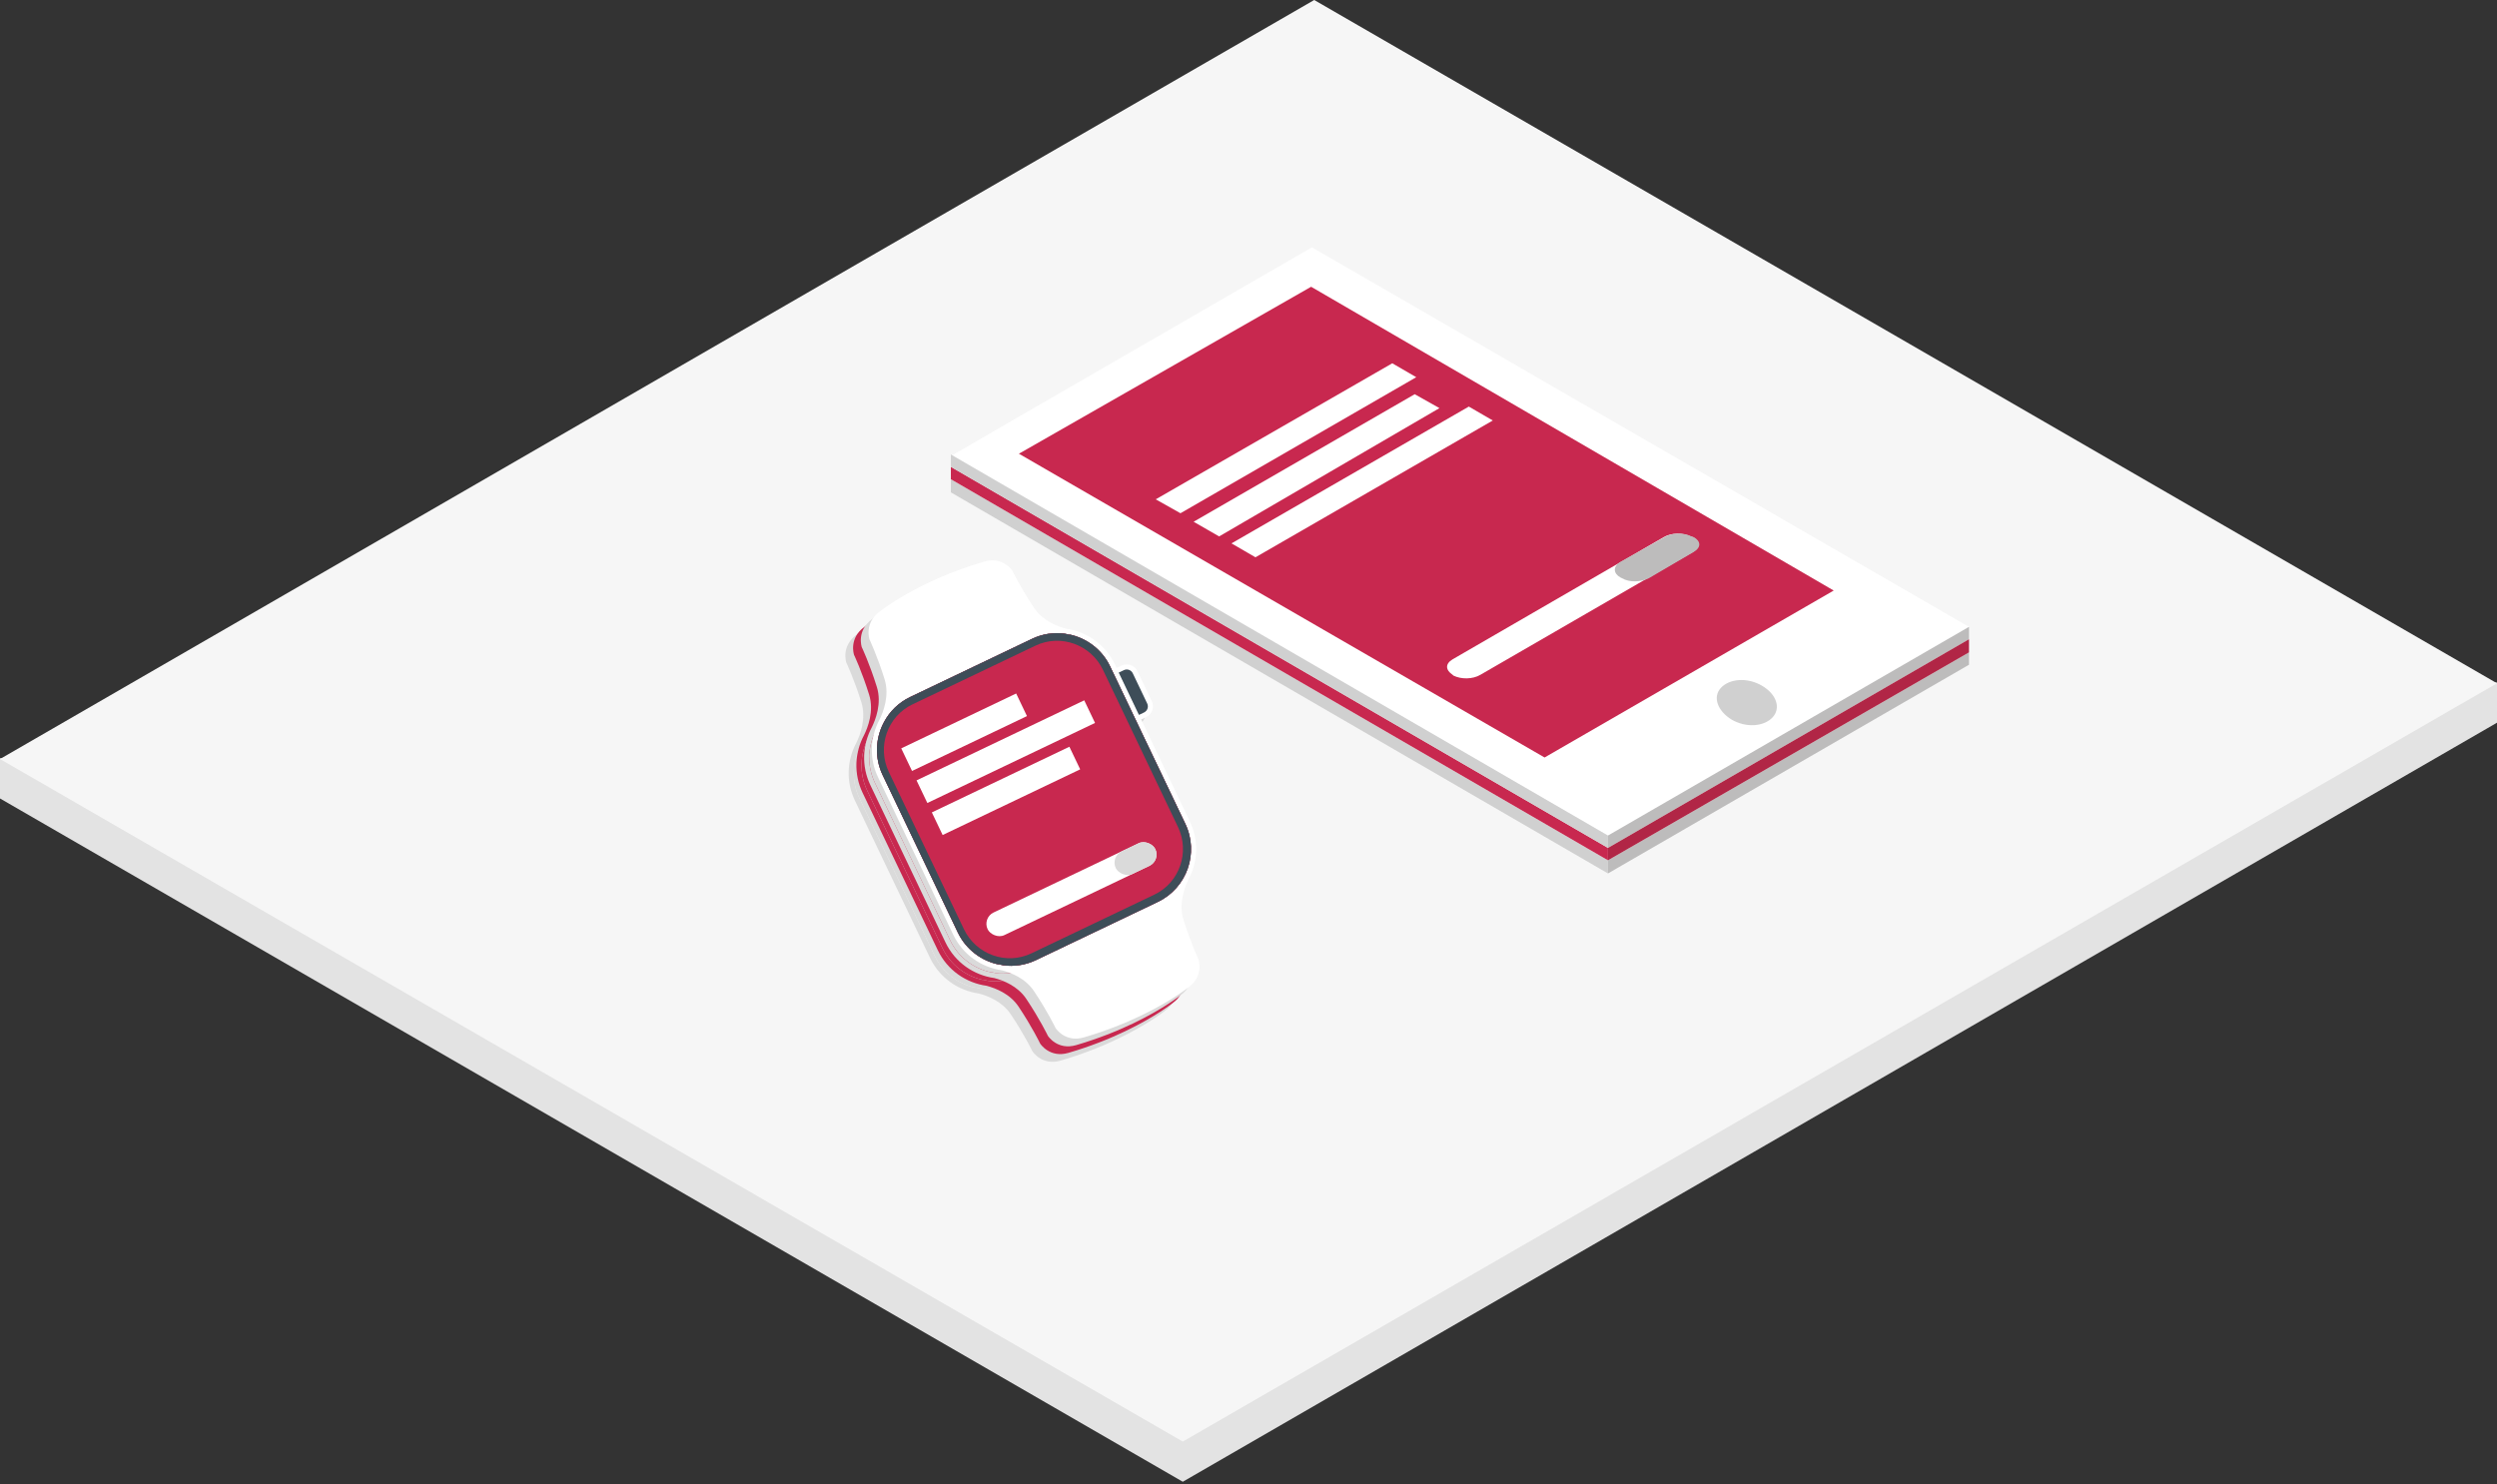 <svg width="323" height="192" viewBox="0 0 323 192" fill="none" xmlns="http://www.w3.org/2000/svg">
<rect x="0" y="0" width="323" height="192" fill="#333333" stroke="none"/>
<g clip-path="url(#clip0_2_668)">
<path d="M323 88.3V93.5L153 191.7L0 103.3V98.1L323 88.3Z" fill="#E3E3E3"/>
<path d="M323 88.4L153 186.5L0 98.2L170 0L323 88.4Z" fill="#F6F6F6"/>
<path d="M208 108.1L254.7 81.1L169.7 32L123 59L208 108.1Z" fill="white"/>
<path d="M208 113V111.3L123 62V63.7L208 113Z" fill="#D0D0D0"/>
<path d="M208 111.3V109.7L123 60.4V62L208 111.3Z" fill="#C8284F"/>
<path d="M254.7 84.4L208 111.3V113L254.7 86V84.4Z" fill="#BDBCBC"/>
<path d="M208 109.7V108.1L123 58.8V60.4L208 109.7Z" fill="#D0D0D0"/>
<path d="M254.7 81.1L208 108.1V109.7L254.7 82.7V81.1Z" fill="#BDBCBC"/>
<path d="M254.7 82.7L208 109.7V111.3L254.7 84.4V82.7Z" fill="#B12646"/>
<path d="M237.2 76.4L169.6 37.1L131.8 58.7L199.8 98L237.2 76.4Z" fill="#C8284F"/>
<path d="M187.9 85.3C186.9 85.9 187 86.7 187.9 87.3L188 87.4C189 87.9 190.5 87.9 191.5 87.3L219 71.4C220 70.8 219.9 70 219 69.5L218.7 69.4C217.7 68.9 216.2 68.9 215.2 69.5L187.9 85.3Z" fill="white"/>
<path d="M209.6 72.7C208.6 73.3 208.7 74.2 209.6 74.7L209.8 74.8C210.8 75.4 212.3 75.3 213.3 74.8L219.1 71.4C220.1 70.8 220 70 219.1 69.5L218.8 69.4C217.8 68.9 216.3 68.9 215.3 69.5L209.6 72.7Z" fill="#BDBCBC"/>
<path d="M183.2 48.8L180.1 47L149.5 64.6L152.7 66.4L183.2 48.8Z" fill="white"/>
<path d="M193.1 54.4L190 52.6L159.3 70.3L162.4 72.1L193.1 54.4Z" fill="white"/>
<path d="M186.2 52.8L183 51L154.4 67.5L157.7 69.4L186.2 52.8Z" fill="white"/>
<path d="M229.3 92.8C228.2 94 225.9 94.2 224 93.1C222.2 92 221.5 90.2 222.6 89C223.7 87.8 226 87.6 227.9 88.7C229.8 89.8 230.4 91.6 229.3 92.8Z" fill="#D0D0D0"/>
<path d="M130.945 86.531L115.032 94.13C111.786 95.68 110.417 99.608 111.982 102.885L121.688 123.209C123.253 126.486 127.168 127.89 130.414 126.34L146.327 118.741C149.573 117.19 150.942 113.263 149.377 109.986L139.671 89.662C138.106 86.385 134.191 84.98 130.945 86.531Z" fill="#DADADA"/>
<path d="M142.099 89.102L141.432 89.42L141.203 88.94C139.962 86.341 137.53 84.692 134.874 84.326C133.725 84.02 131.869 83.297 130.765 81.647C128.998 79.003 127.993 76.911 127.965 76.858C127.953 76.839 126.74 74.943 124.306 75.654C115.731 78.157 110.855 82.067 110.821 82.095C108.775 83.579 109.455 85.671 109.477 85.728C109.487 85.749 110.481 87.842 111.427 90.882C112.092 93.013 111.239 95.159 110.766 96.109C109.569 98.345 109.405 101.102 110.581 103.564L120.303 123.923C121.544 126.52 123.974 128.169 126.628 128.536C127.777 128.841 129.641 129.564 130.748 131.219C132.515 133.863 133.52 135.955 133.548 136.008C133.56 136.027 134.773 137.922 137.207 137.212C140.075 136.375 142.53 135.38 144.527 134.426C148.502 132.528 150.669 130.79 150.693 130.771C152.738 129.286 152.058 127.195 152.036 127.138C152.026 127.117 151.031 125.02 150.086 121.984C149.39 119.749 150.365 117.483 150.817 116.612L150.814 116.611C151.944 114.401 152.077 111.709 150.926 109.299L144.614 96.082L145.281 95.764C146.035 95.404 146.356 94.495 145.995 93.738L144.124 89.82C143.762 89.063 142.854 88.741 142.099 89.102ZM150.33 109.584C152.131 113.356 150.534 117.889 146.769 119.686L130.995 127.22C129.629 127.872 128.164 128.071 126.763 127.886C126.539 127.827 126.337 127.781 126.176 127.75L126.17 127.781C123.946 127.306 121.954 125.847 120.899 123.638L111.177 103.28C110.118 101.064 110.24 98.589 111.278 96.557L111.283 96.559C111.308 96.511 111.336 96.448 111.362 96.395C112.096 95.038 113.242 93.89 114.737 93.176L130.512 85.643C131.876 84.992 133.339 84.793 134.737 84.976C134.967 85.037 135.173 85.084 135.338 85.116L135.344 85.083C137.565 85.56 139.553 87.018 140.607 89.225L150.33 109.584ZM145.399 94.023C145.603 94.45 145.422 94.963 144.995 95.167L144.329 95.485L141.718 90.017L142.384 89.699C142.811 89.495 143.324 89.677 143.528 90.105L145.399 94.023Z" fill="#DADADA"/>
<path fill-rule="evenodd" clip-rule="evenodd" d="M150.33 109.584C152.131 113.356 150.534 117.889 146.769 119.686L130.995 127.22C129.629 127.872 128.164 128.071 126.763 127.886C126.539 127.827 126.337 127.781 126.176 127.75L126.17 127.781C123.946 127.306 121.954 125.847 120.899 123.638L111.177 103.28C110.118 101.064 110.24 98.589 111.278 96.557L111.283 96.559C111.308 96.511 111.336 96.448 111.362 96.395C112.096 95.038 113.242 93.89 114.737 93.176L130.512 85.643C131.876 84.992 133.339 84.793 134.737 84.976C134.967 85.037 135.173 85.084 135.338 85.116L135.344 85.083C137.565 85.56 139.553 87.018 140.607 89.225L150.33 109.584ZM115.032 94.13L130.945 86.531C134.191 84.98 138.106 86.385 139.671 89.662L149.377 109.986C150.942 113.263 149.573 117.19 146.327 118.741L130.414 126.34C127.168 127.89 123.253 126.486 121.688 123.209L111.982 102.885C110.417 99.608 111.786 95.68 115.032 94.13Z" fill="#DADADA"/>
<path d="M145.399 94.023C145.603 94.45 145.422 94.963 144.995 95.167L144.329 95.485L141.718 90.017L142.384 89.699C142.811 89.495 143.324 89.677 143.528 90.105L145.399 94.023Z" fill="#DADADA"/>
<path d="M131.945 85.531L116.032 93.13C112.786 94.68 111.418 98.608 112.983 101.885L122.689 122.209C124.254 125.486 128.168 126.89 131.414 125.34L147.327 117.741C150.573 116.19 151.942 112.263 150.377 108.986L140.671 88.662C139.106 85.385 135.191 83.98 131.945 85.531Z" fill="#C8284F"/>
<path d="M143.099 88.102L142.433 88.42L142.203 87.94C140.962 85.341 138.531 83.692 135.875 83.326C134.725 83.02 132.869 82.297 131.766 80.647C129.998 78.003 128.993 75.911 128.965 75.858C128.953 75.839 127.74 73.943 125.306 74.654C116.731 77.157 111.855 81.067 111.822 81.095C109.775 82.579 110.456 84.671 110.477 84.728C110.487 84.749 111.481 86.842 112.428 89.882C113.092 92.013 112.24 94.159 111.767 95.109C110.569 97.345 110.405 100.102 111.581 102.564L121.303 122.923C122.544 125.52 124.974 127.169 127.628 127.536C128.777 127.841 130.641 128.564 131.748 130.219C133.515 132.863 134.521 134.955 134.548 135.008C134.56 135.027 135.774 136.922 138.208 136.212C141.076 135.375 143.53 134.38 145.527 133.426C149.503 131.528 151.67 129.79 151.693 129.771C153.739 128.286 153.058 126.195 153.036 126.138C153.026 126.117 152.032 124.02 151.086 120.984C150.39 118.749 151.365 116.483 151.817 115.612L151.815 115.611C152.944 113.401 153.077 110.709 151.926 108.299L145.614 95.082L146.281 94.764C147.036 94.404 147.356 93.495 146.995 92.738L145.124 88.82C144.763 88.063 143.854 87.741 143.099 88.102ZM151.33 108.584C153.132 112.356 151.534 116.889 147.77 118.686L131.995 126.22C130.629 126.872 129.164 127.071 127.764 126.886C127.539 126.827 127.337 126.781 127.176 126.75L127.17 126.781C124.946 126.306 122.954 124.847 121.899 122.638L112.177 102.28C111.119 100.064 111.24 97.589 112.278 95.557L112.283 95.559C112.308 95.511 112.336 95.448 112.362 95.395C113.097 94.038 114.243 92.89 115.737 92.176L131.512 84.643C132.876 83.992 134.339 83.793 135.738 83.976C135.968 84.037 136.173 84.084 136.338 84.116L136.344 84.083C138.565 84.56 140.554 86.018 141.607 88.225L151.33 108.584ZM146.399 93.023C146.603 93.45 146.422 93.963 145.996 94.167L145.329 94.485L142.718 89.017L143.384 88.699C143.811 88.495 144.324 88.677 144.528 89.105L146.399 93.023Z" fill="#C8284F"/>
<path fill-rule="evenodd" clip-rule="evenodd" d="M151.33 108.584C153.132 112.356 151.534 116.889 147.77 118.686L131.995 126.22C130.629 126.872 129.164 127.071 127.764 126.886C127.539 126.827 127.337 126.781 127.176 126.75L127.17 126.781C124.946 126.306 122.954 124.847 121.899 122.638L112.177 102.28C111.119 100.064 111.24 97.589 112.278 95.557L112.283 95.559C112.308 95.511 112.336 95.448 112.362 95.395C113.097 94.038 114.243 92.89 115.737 92.176L131.512 84.643C132.876 83.992 134.339 83.793 135.738 83.976C135.968 84.037 136.173 84.084 136.338 84.116L136.344 84.083C138.565 84.56 140.554 86.018 141.607 88.225L151.33 108.584ZM116.032 93.13L131.945 85.531C135.191 83.98 139.106 85.385 140.671 88.662L150.377 108.986C151.942 112.263 150.573 116.19 147.327 117.741L131.414 125.34C128.168 126.89 124.254 125.486 122.689 122.209L112.983 101.885C111.418 98.608 112.786 94.68 116.032 93.13Z" fill="#C8284F"/>
<path d="M146.399 93.023C146.603 93.45 146.422 93.963 145.996 94.167L145.329 94.485L142.718 89.017L143.384 88.699C143.811 88.495 144.324 88.677 144.528 89.105L146.399 93.023Z" fill="#C8284F"/>
<path d="M132.945 84.531L117.032 92.13C113.786 93.68 112.417 97.607 113.982 100.884L123.688 121.209C125.253 124.486 129.168 125.89 132.414 124.34L148.327 116.74C151.573 115.19 152.942 111.263 151.377 107.986L141.671 87.662C140.106 84.385 136.191 82.98 132.945 84.531Z" fill="#DADADA"/>
<path d="M144.099 87.101L143.432 87.42L143.203 86.94C141.962 84.341 139.53 82.692 136.874 82.326C135.725 82.02 133.869 81.297 132.765 79.646C130.998 77.003 129.993 74.911 129.965 74.858C129.953 74.838 128.74 72.943 126.306 73.654C117.731 76.157 112.855 80.067 112.821 80.095C110.775 81.579 111.455 83.67 111.477 83.728C111.487 83.748 112.481 85.841 113.427 88.881C114.092 91.013 113.239 93.159 112.766 94.109C111.569 96.345 111.405 99.101 112.581 101.564L122.303 121.923C123.544 124.52 125.974 126.169 128.628 126.536C129.777 126.84 131.641 127.563 132.748 129.219C134.515 131.863 135.52 133.954 135.548 134.007C135.56 134.027 136.773 135.922 139.207 135.212C142.075 134.374 144.53 133.38 146.527 132.426C150.502 130.528 152.669 128.789 152.693 128.77C154.738 127.286 154.058 125.195 154.036 125.137C154.026 125.117 153.031 123.02 152.086 119.984C151.39 117.749 152.365 115.483 152.817 114.612L152.814 114.611C153.944 112.401 154.077 109.709 152.926 107.299L146.614 94.082L147.281 93.764C148.035 93.403 148.356 92.494 147.995 91.738L146.124 87.82C145.762 87.063 144.854 86.741 144.099 87.101ZM152.33 107.583C154.131 111.356 152.534 115.888 148.769 117.686L132.995 125.22C131.629 125.872 130.164 126.07 128.763 125.886C128.539 125.827 128.337 125.781 128.176 125.75L128.17 125.781C125.946 125.305 123.954 123.847 122.899 121.638L113.177 101.279C112.118 99.063 112.24 96.589 113.278 94.557L113.283 94.559C113.308 94.51 113.336 94.448 113.362 94.395C114.096 93.038 115.242 91.89 116.737 91.176L132.512 83.643C133.876 82.991 135.339 82.793 136.737 82.976C136.967 83.037 137.173 83.083 137.338 83.116L137.344 83.083C139.565 83.56 141.553 85.018 142.607 87.225L152.33 107.583ZM147.399 92.022C147.603 92.45 147.422 92.963 146.995 93.167L146.329 93.485L143.718 88.017L144.384 87.699C144.811 87.495 145.324 87.677 145.528 88.104L147.399 92.022Z" fill="#DADADA"/>
<path fill-rule="evenodd" clip-rule="evenodd" d="M152.33 107.583C154.131 111.356 152.534 115.888 148.769 117.686L132.995 125.22C131.629 125.872 130.164 126.07 128.763 125.886C128.539 125.827 128.337 125.781 128.176 125.75L128.17 125.781C125.946 125.305 123.954 123.847 122.899 121.638L113.177 101.279C112.118 99.063 112.24 96.589 113.278 94.557L113.283 94.559C113.308 94.51 113.336 94.448 113.362 94.395C114.096 93.038 115.242 91.89 116.737 91.176L132.512 83.643C133.876 82.991 135.339 82.793 136.737 82.976C136.967 83.037 137.173 83.083 137.338 83.116L137.344 83.083C139.565 83.56 141.553 85.018 142.607 87.225L152.33 107.583ZM117.032 92.13L132.945 84.531C136.191 82.98 140.106 84.385 141.671 87.662L151.377 107.986C152.942 111.263 151.573 115.19 148.327 116.74L132.414 124.34C129.168 125.89 125.253 124.486 123.688 121.209L113.982 100.884C112.417 97.607 113.786 93.68 117.032 92.13Z" fill="#DADADA"/>
<path d="M147.399 92.022C147.603 92.45 147.422 92.963 146.995 93.167L146.329 93.485L143.718 88.017L144.384 87.699C144.811 87.495 145.324 87.677 145.528 88.104L147.399 92.022Z" fill="#DADADA"/>
<path d="M133.945 83.531L118.032 91.13C114.786 92.68 113.417 96.608 114.982 99.885L124.688 120.209C126.253 123.486 130.168 124.89 133.414 123.34L149.327 115.741C152.573 114.19 153.942 110.263 152.377 106.986L142.671 86.662C141.106 83.385 137.191 81.98 133.945 83.531Z" fill="white"/>
<path d="M145.099 86.102L144.432 86.42L144.203 85.94C142.962 83.341 140.53 81.692 137.874 81.326C136.725 81.02 134.869 80.297 133.765 78.647C131.998 76.003 130.993 73.911 130.965 73.858C130.953 73.839 129.74 71.943 127.306 72.654C118.731 75.157 113.855 79.067 113.821 79.095C111.775 80.579 112.455 82.671 112.477 82.728C112.487 82.749 113.481 84.842 114.427 87.882C115.092 90.013 114.239 92.159 113.766 93.109C112.569 95.345 112.405 98.102 113.581 100.564L123.303 120.923C124.544 123.52 126.974 125.169 129.628 125.536C130.777 125.841 132.641 126.564 133.748 128.219C135.515 130.863 136.52 132.955 136.548 133.008C136.56 133.027 137.773 134.922 140.207 134.212C143.075 133.375 145.53 132.38 147.527 131.426C151.502 129.528 153.669 127.79 153.693 127.771C155.738 126.286 155.058 124.195 155.036 124.138C155.026 124.117 154.031 122.02 153.086 118.984C152.39 116.749 153.365 114.483 153.817 113.612L153.814 113.611C154.944 111.401 155.077 108.709 153.926 106.299L147.614 93.082L148.281 92.764C149.035 92.404 149.356 91.495 148.995 90.738L147.124 86.82C146.762 86.063 145.854 85.741 145.099 86.102ZM153.33 106.584C155.131 110.356 153.534 114.889 149.769 116.686L133.995 124.22C132.629 124.872 131.164 125.071 129.763 124.886C129.539 124.827 129.337 124.781 129.176 124.75L129.17 124.781C126.946 124.306 124.954 122.847 123.899 120.638L114.177 100.28C113.118 98.064 113.24 95.589 114.278 93.557L114.283 93.559C114.308 93.511 114.336 93.448 114.362 93.395C115.096 92.038 116.242 90.89 117.737 90.176L133.512 82.643C134.876 81.992 136.339 81.793 137.737 81.976C137.967 82.037 138.173 82.084 138.338 82.116L138.344 82.083C140.565 82.56 142.553 84.018 143.607 86.225L153.33 106.584ZM148.399 91.023C148.603 91.45 148.422 91.963 147.995 92.167L147.329 92.485L144.718 87.017L145.384 86.699C145.811 86.495 146.324 86.677 146.528 87.105L148.399 91.023Z" fill="white"/>
<path fill-rule="evenodd" clip-rule="evenodd" d="M153.33 106.584C155.131 110.356 153.534 114.889 149.769 116.686L133.995 124.22C132.629 124.872 131.164 125.071 129.763 124.886C129.539 124.827 129.337 124.781 129.176 124.75L129.17 124.781C126.946 124.306 124.954 122.847 123.899 120.638L114.177 100.28C113.118 98.064 113.24 95.589 114.278 93.557L114.283 93.559C114.308 93.511 114.336 93.448 114.362 93.395C115.096 92.038 116.242 90.89 117.737 90.176L133.512 82.643C134.876 81.992 136.339 81.793 137.737 81.976C137.967 82.037 138.173 82.084 138.338 82.116L138.344 82.083C140.565 82.56 142.553 84.018 143.607 86.225L153.33 106.584ZM118.032 91.13L133.945 83.531C137.191 81.98 141.106 83.385 142.671 86.662L152.377 106.986C153.942 110.263 152.573 114.19 149.327 115.741L133.414 123.34C130.168 124.89 126.253 123.486 124.688 120.209L114.982 99.885C113.417 96.608 114.786 92.68 118.032 91.13Z" fill="#3E4D58"/>
<path d="M148.399 91.023C148.603 91.45 148.422 91.963 147.995 92.167L147.329 92.485L144.718 87.017L145.384 86.699C145.811 86.495 146.324 86.677 146.528 87.105L148.399 91.023Z" fill="#3E4D58"/>
<path d="M133.945 83.53L118.032 91.13C114.786 92.68 113.417 96.607 114.982 99.884L124.688 120.209C126.253 123.485 130.168 124.89 133.414 123.34L149.327 115.74C152.573 114.19 153.942 110.263 152.377 106.986L142.671 86.661C141.106 83.385 137.191 81.98 133.945 83.53Z" fill="white"/>
<path d="M153.33 106.583C155.131 110.356 153.534 114.888 149.769 116.686L133.995 124.22C132.629 124.872 131.164 125.07 129.763 124.886C129.539 124.827 129.337 124.781 129.176 124.749L129.17 124.781C126.946 124.305 124.954 122.847 123.899 120.638L114.177 100.279C113.118 98.063 113.24 95.589 114.278 93.557L114.283 93.559C114.308 93.51 114.336 93.448 114.362 93.395C115.096 92.038 116.242 90.89 117.737 90.176L133.512 82.643C134.876 81.991 136.339 81.793 137.737 81.976C137.967 82.037 138.173 82.083 138.338 82.115L138.344 82.083C140.565 82.56 142.553 84.018 143.607 86.225L153.33 106.583Z" fill="#C8284F"/>
<path fill-rule="evenodd" clip-rule="evenodd" d="M153.33 106.583C155.131 110.356 153.534 114.888 149.769 116.686L133.995 124.22C132.629 124.872 131.164 125.07 129.763 124.886C129.539 124.827 129.337 124.781 129.176 124.749L129.17 124.781C126.946 124.305 124.954 122.847 123.899 120.638L114.177 100.279C113.118 98.063 113.24 95.589 114.278 93.557L114.283 93.559C114.308 93.51 114.336 93.448 114.362 93.395C115.096 92.038 116.242 90.89 117.737 90.176L133.512 82.643C134.876 81.991 136.339 81.793 137.737 81.976C137.967 82.037 138.173 82.083 138.338 82.115L138.344 82.083C140.565 82.56 142.553 84.018 143.607 86.225L153.33 106.583ZM118.032 91.13L133.945 83.53C137.191 81.98 141.106 83.385 142.671 86.661L152.377 106.986C153.942 110.263 152.573 114.19 149.327 115.74L133.414 123.34C130.168 124.89 126.253 123.485 124.688 120.209L114.982 99.884C113.417 96.607 114.786 92.68 118.032 91.13Z" fill="#3E4D58"/>
<rect x="127.057" y="118.754" width="24.038" height="3.241" rx="1.621" transform="rotate(-25.527 127.057 118.754)" fill="white"/>
<rect x="143.629" y="110.84" width="5.672" height="3.241" rx="1.621" transform="rotate(-25.527 143.629 110.84)" fill="#DADADA"/>
<rect x="116.581" y="96.82" width="16.475" height="3.241" transform="rotate(-25.527 116.581 96.82)" fill="white"/>
<rect x="118.56" y="100.963" width="24.038" height="3.241" transform="rotate(-25.527 118.56 100.963)" fill="white"/>
<rect x="120.539" y="105.106" width="19.716" height="3.241" transform="rotate(-25.527 120.539 105.106)" fill="white"/>
</g>
<defs>
<clipPath id="clip0_2_668">
<rect width="323" height="191.7" fill="white"/>
</clipPath>
</defs>
</svg>
